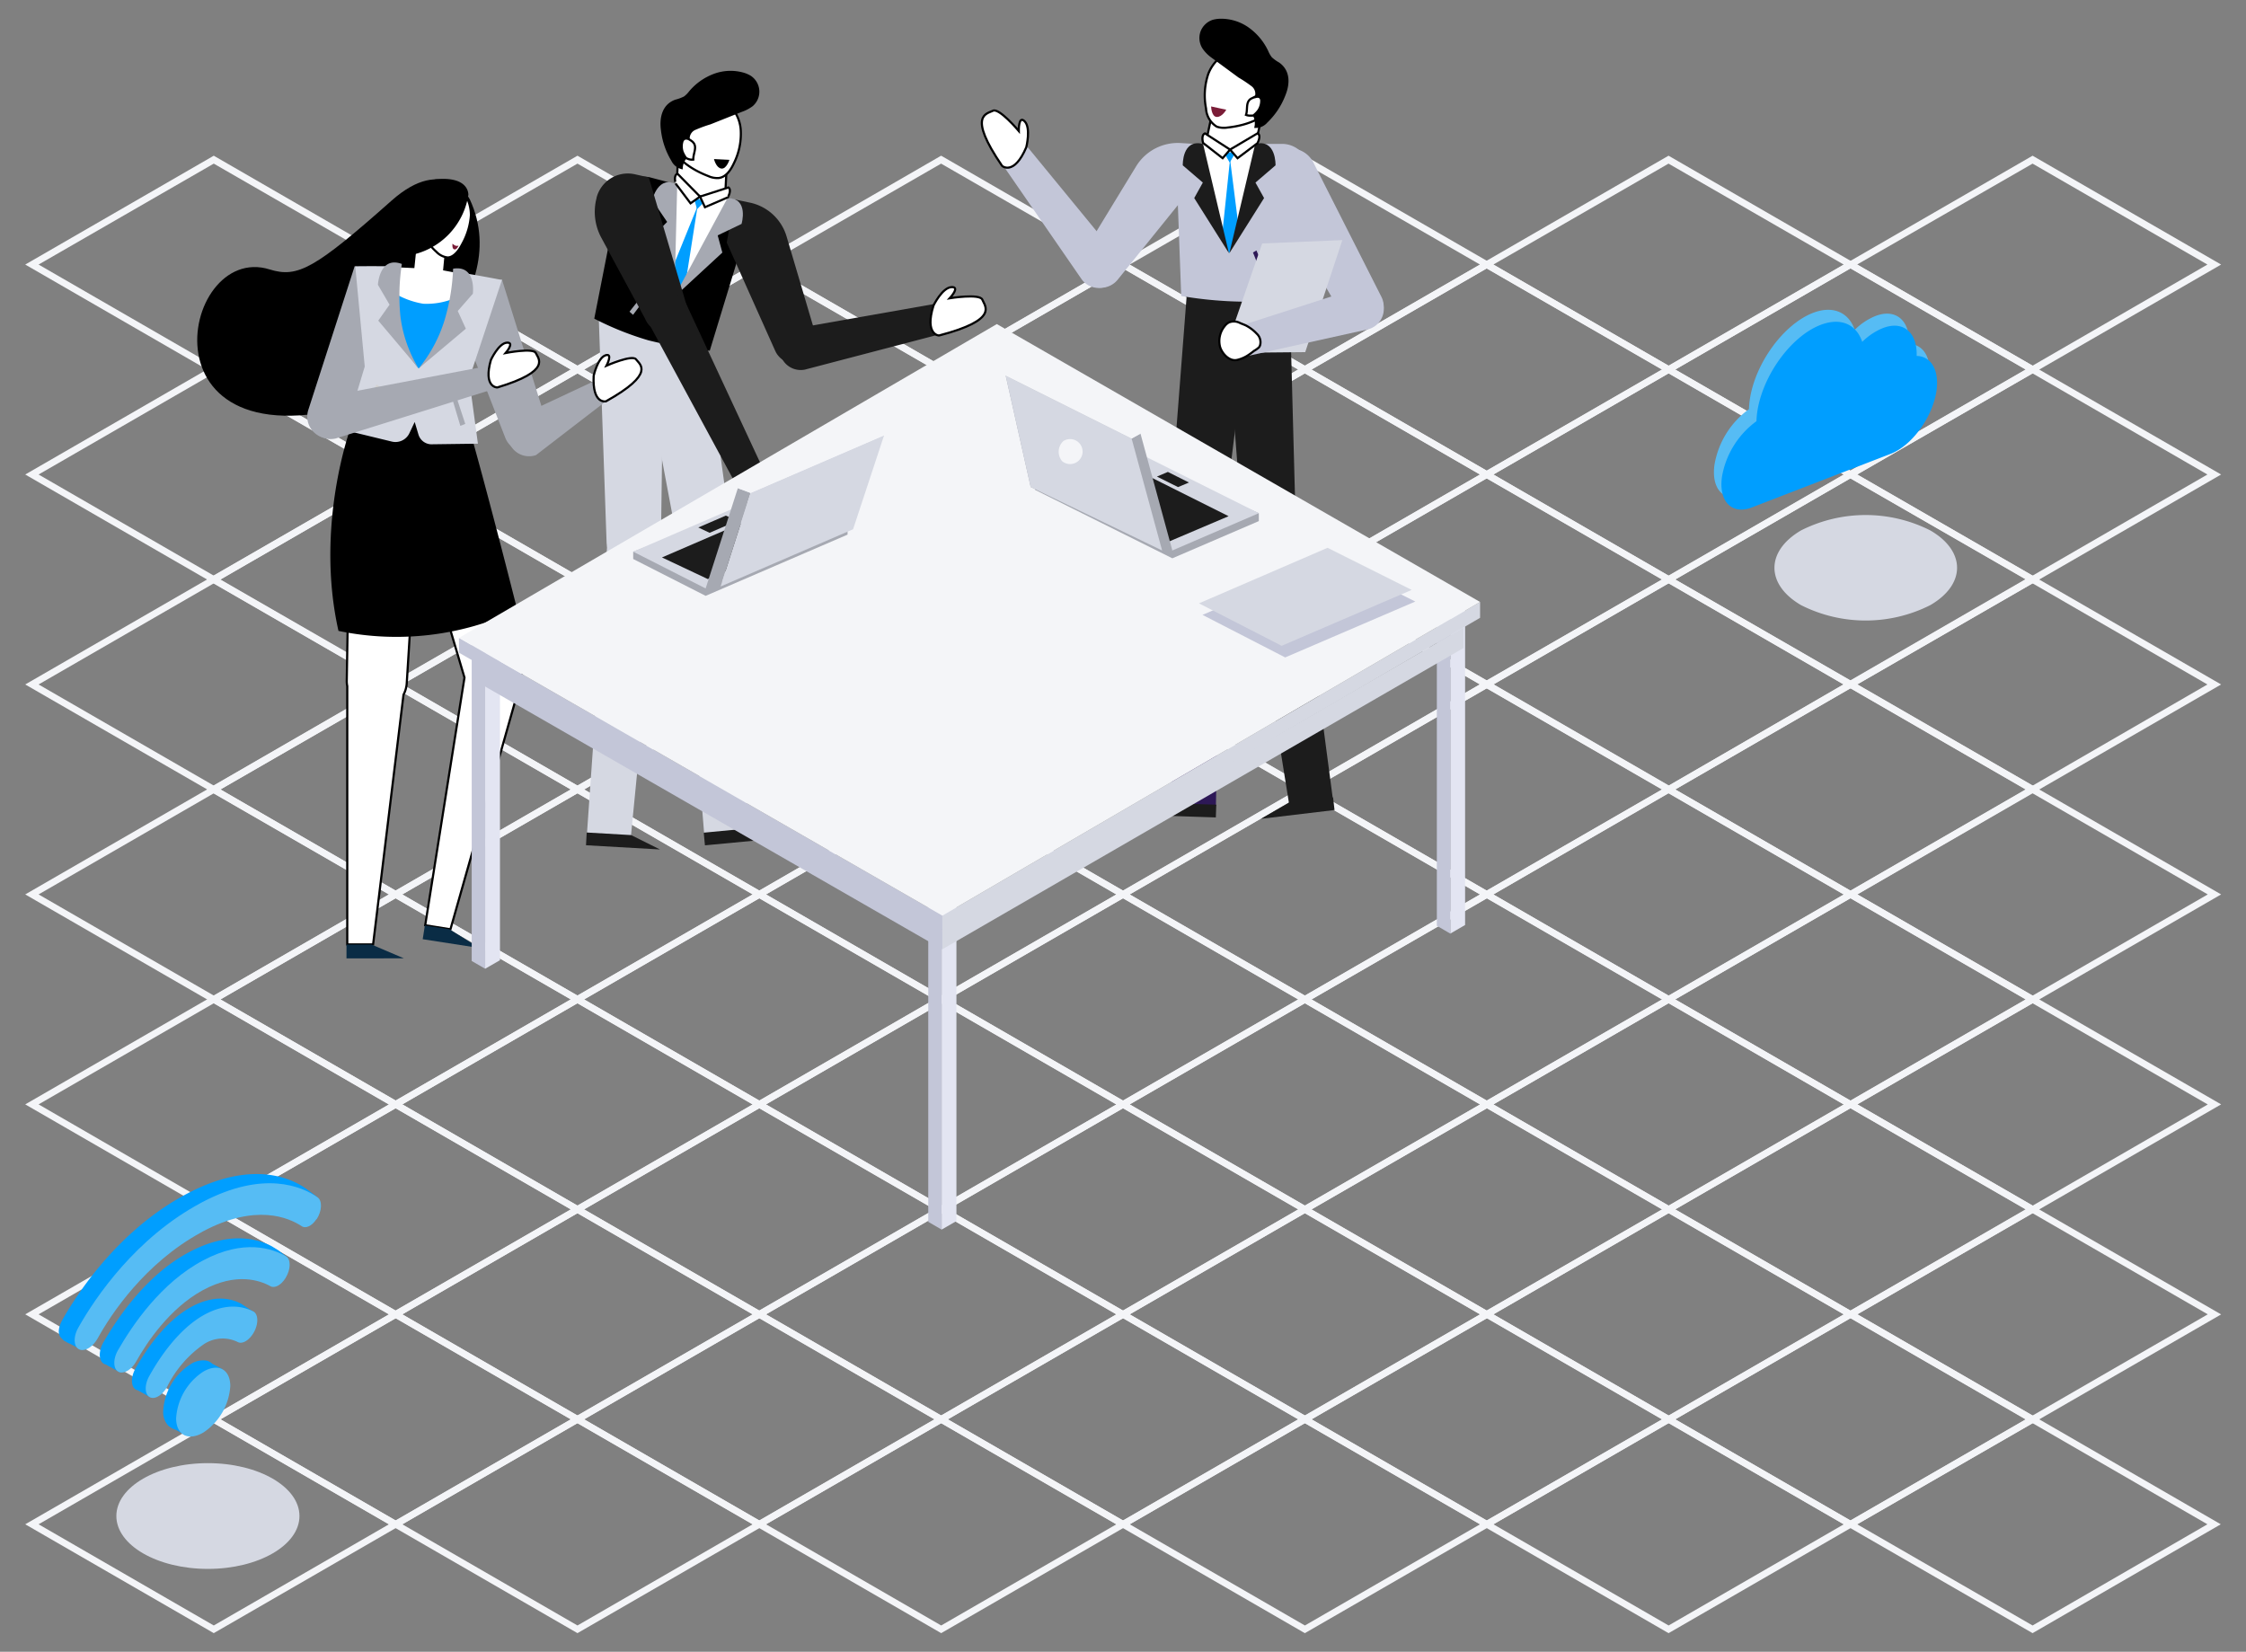 <svg id="Layer_1" data-name="Layer 1" xmlns="http://www.w3.org/2000/svg" viewBox="0 0 260.78 191.8"><rect x="0" y="0" width="260.78" height="191.8" fill="#808080" stroke="none"/><defs><style>.cls-1{fill:#f4f5f8;}.cls-2{fill:#1c1c1c;}.cls-3{fill:#2d1856;}.cls-4{fill:#c3c6d8;}.cls-5,.cls-7{fill:#fff;}.cls-6{fill:#d5d8e2;}.cls-7{stroke:#000;stroke-miterlimit:10;stroke-width:0.25px;}.cls-8{fill:#009eff;}.cls-9{fill:#7a1c37;}.cls-10{fill:#a6a9b2;}.cls-11{fill:#f7a0b1;}.cls-12{fill:#0a2c45;}.cls-13{fill:#d3d3d3;}.cls-14{fill:#e3e5f2;}.cls-15{fill:#56bcf4;}</style></defs><title>telefonix-element</title><path class="cls-1" d="M236,43.36l-.19-.11-21.7-12.53L236,18.08l21.89,12.64ZM215.62,30.72,236,42.46,256.3,30.72,236,19Z"/><path class="cls-1" d="M193.73,43.36,171.84,30.72l21.89-12.64,21.89,12.64ZM173.39,30.72l20.34,11.74,20.34-11.74L193.73,19Z"/><path class="cls-1" d="M214.85,55.55l-.2-.11L193,42.91l21.89-12.64.19.12,21.7,12.52ZM194.51,42.91l20.34,11.74,20.34-11.74L214.85,31.17Z"/><path class="cls-1" d="M236,67.74l-.19-.11L214.07,55.1,236,42.46l.19.12,21.7,12.52ZM215.62,55.1,236,66.84,256.3,55.1,236,43.36Z"/><path class="cls-1" d="M151.5,43.36l-.19-.11-21.7-12.53L151.5,18.08l21.89,12.64ZM131.16,30.72,151.5,42.46l20.34-11.74L151.5,19Z"/><path class="cls-1" d="M172.62,55.55,150.73,42.91l21.89-12.64,21.89,12.64ZM152.28,42.91l20.34,11.74L193,42.91,172.62,31.17Z"/><path class="cls-1" d="M193.73,67.74,171.84,55.1l21.89-12.64.2.12L215.62,55.1ZM173.39,55.1l20.34,11.74L214.07,55.1,193.73,43.36Z"/><path class="cls-1" d="M214.85,79.93l-.2-.11L193,67.29l21.89-12.64.19.12,21.7,12.52ZM194.51,67.29,214.85,79l20.34-11.75L214.85,55.55Z"/><path class="cls-1" d="M236,92.12l-.19-.11-21.7-12.53L236,66.84l.19.12,21.7,12.52ZM215.62,79.48,236,91.23,256.3,79.48,236,67.74Z"/><path class="cls-1" d="M109.28,43.36l-.2-.11L87.39,30.72l21.88-12.64.2.11,21.69,12.53ZM88.94,30.72l20.34,11.74,20.33-11.74L109.27,19Z"/><path class="cls-1" d="M130.39,55.55l-.19-.11L108.5,42.91l21.89-12.64.19.12,21.7,12.52ZM110.05,42.91l20.34,11.74,20.34-11.74L130.39,31.17Z"/><path class="cls-1" d="M151.5,67.74l-.19-.11L129.62,55.1,151.5,42.46,173.39,55.1ZM131.17,55.1,151.5,66.84,171.84,55.1,151.5,43.36Z"/><path class="cls-1" d="M172.62,79.93,150.73,67.29l21.89-12.64,21.89,12.64ZM152.28,67.29,172.62,79,193,67.29,172.62,55.55Z"/><path class="cls-1" d="M193.73,92.12,171.84,79.48l21.89-12.64.2.12,21.69,12.52ZM173.39,79.48l20.34,11.75,20.34-11.75L193.73,67.74Z"/><path class="cls-1" d="M214.85,104.31l-.2-.11L193,91.67,214.85,79l.19.11,21.7,12.52ZM194.51,91.67l20.34,11.75,20.34-11.75L214.85,79.93Z"/><path class="cls-1" d="M236,116.5l-.19-.11-21.7-12.53L236,91.23l.2.11,21.69,12.52Zm-20.34-12.64L236,115.61l20.34-11.75L236,92.12Z"/><path class="cls-1" d="M67.05,43.36l-.2-.11L45.16,30.72,67.05,18.08,88.94,30.72ZM46.71,30.72,67.05,42.46,87.39,30.72,67.05,19Z"/><path class="cls-1" d="M88.16,55.55,88,55.44,66.27,42.91,88.16,30.27l.19.12,21.7,12.52ZM67.82,42.91,88.16,54.65,108.5,42.91,88.16,31.17Z"/><path class="cls-1" d="M109.28,67.74,87.39,55.1l21.89-12.64.19.12,21.7,12.52ZM88.94,55.1l20.34,11.74L129.62,55.1,109.28,43.36Z"/><path class="cls-1" d="M130.39,79.93l-.19-.11L108.5,67.29l21.89-12.64.19.12,21.7,12.52ZM110.05,67.29,130.39,79l20.34-11.74L130.39,55.55Z"/><path class="cls-1" d="M151.5,92.12,129.62,79.48,151.5,66.84l21.89,12.64ZM131.17,79.48,151.5,91.22l20.34-11.74L151.5,67.74Z"/><path class="cls-1" d="M172.62,104.31l-.19-.11-21.7-12.53L172.62,79l21.89,12.64ZM152.28,91.67l20.34,11.75L193,91.67,172.62,79.93Z"/><path class="cls-1" d="M193.73,116.5l-.19-.11-21.7-12.53,21.89-12.63.2.11,21.69,12.52Zm-20.34-12.64,20.34,11.75,20.34-11.75L193.73,92.12Z"/><path class="cls-1" d="M214.85,128.69,193,116.05l21.89-12.63.19.11,21.7,12.52Zm-20.34-12.64,20.34,11.75,20.34-11.75-20.34-11.74Z"/><path class="cls-1" d="M236,140.88l-.19-.11-21.7-12.53L236,115.61l.2.11,21.69,12.52Zm-20.34-12.64L236,140l20.34-11.75L236,116.5Z"/><path class="cls-1" d="M24.82,43.36,2.93,30.72,24.82,18.08l.19.11,21.7,12.53ZM4.48,30.72,24.82,42.46,45.16,30.72,24.82,19Z"/><path class="cls-1" d="M45.93,55.55l-.19-.11L24,42.91,45.93,30.27l.2.11L67.82,42.91ZM25.59,42.91,45.93,54.65,66.27,42.91,45.93,31.17Z"/><path class="cls-1" d="M67.05,67.74l-.2-.11L45.16,55.1,67.05,42.46l.19.11L88.94,55.1ZM46.71,55.1,67.05,66.84,87.39,55.1,67.05,43.36Z"/><path class="cls-1" d="M88.16,79.93,88,79.82,66.27,67.29,88.16,54.65l21.89,12.64ZM67.82,67.29,88.16,79,108.5,67.29,88.16,55.55Z"/><path class="cls-1" d="M109.28,92.12l-.2-.11L87.39,79.48l21.89-12.64.19.12,21.7,12.52ZM88.94,79.48l20.34,11.74,20.34-11.74L109.28,67.74Z"/><path class="cls-1" d="M130.39,104.31,108.5,91.67,130.39,79l21.89,12.64ZM110.05,91.67l20.34,11.75,20.34-11.75L130.39,79.93Z"/><path class="cls-1" d="M151.51,116.5l-.2-.11-21.69-12.53L151.5,91.22l.2.12,21.69,12.52Zm-20.34-12.64,20.34,11.75,20.33-11.75L151.5,92.12Z"/><path class="cls-1" d="M172.62,128.69l-.19-.11-21.7-12.53,21.89-12.63.19.11,21.7,12.52Zm-20.34-12.64,20.34,11.75L193,116.05l-20.34-11.74Z"/><path class="cls-1" d="M193.73,140.88l-.19-.11-21.69-12.53,21.88-12.63,21.89,12.63ZM173.4,128.24,193.73,140l20.34-11.75L193.73,116.5Z"/><path class="cls-1" d="M214.85,153.07l-.19-.11L193,140.43l21.89-12.63.19.11,21.7,12.52Zm-20.34-12.64,20.34,11.75,20.34-11.75-20.34-11.74Z"/><path class="cls-1" d="M236,165.26l-21.89-12.64L236,140l.2.11,21.69,12.52Zm-20.34-12.64L236,164.37l20.34-11.75L236,140.88Z"/><path class="cls-1" d="M24.82,67.74,2.93,55.1,24.82,42.46l.19.11L46.71,55.1ZM4.48,55.1,24.82,66.84,45.16,55.1,24.82,43.36Z"/><path class="cls-1" d="M45.93,79.93l-.19-.11L24,67.29,45.93,54.65l.2.12L67.82,67.29ZM25.59,67.29,45.93,79,66.27,67.29,45.93,55.55Z"/><path class="cls-1" d="M67.05,92.12l-.2-.11L45.16,79.48,67.05,66.84l.19.12,21.7,12.52ZM46.71,79.48,67.05,91.22,87.39,79.48,67.05,67.74Z"/><path class="cls-1" d="M88.16,104.31,88,104.2,66.27,91.67,88.16,79l.2.12,21.69,12.52ZM67.82,91.67l20.34,11.74L108.5,91.67,88.16,79.93Z"/><path class="cls-1" d="M109.28,116.5,87.39,103.86l21.89-12.64,21.89,12.64ZM88.94,103.86l20.34,11.74,20.34-11.74L109.28,92.12Z"/><path class="cls-1" d="M130.39,128.69,108.5,116.05l21.89-12.63.19.11,21.7,12.52Zm-20.34-12.64,20.34,11.75,20.34-11.75-20.34-11.74Z"/><path class="cls-1" d="M151.51,140.88l-.2-.11-21.69-12.53,21.89-12.63.19.11,21.7,12.52Zm-20.34-12.64L151.51,140l20.34-11.75L151.51,116.5Z"/><path class="cls-1" d="M172.62,153.07l-.19-.11-21.7-12.53,21.89-12.63.19.11,21.7,12.52Zm-20.34-12.64,20.34,11.75L193,140.43l-20.34-11.74Z"/><path class="cls-1" d="M193.74,165.26l-.2-.11-21.69-12.53L193.73,140l.2.11,21.69,12.52ZM173.4,152.62l20.34,11.75,20.33-11.75-20.34-11.74Z"/><path class="cls-1" d="M214.85,177.45l-.19-.11L193,164.81l21.89-12.63,21.89,12.64Zm-20.34-12.64,20.34,11.75,20.34-11.74-20.34-11.75Z"/><path class="cls-1" d="M236,189.64,214.08,177,236,164.37l.2.11L257.85,177ZM215.63,177,236,188.75,256.3,177,236,165.26Z"/><path class="cls-1" d="M24.82,92.12,24.63,92,2.93,79.48,24.82,66.84,25,67l21.7,12.52ZM4.48,79.48,24.82,91.22,45.16,79.48,24.82,67.74Z"/><path class="cls-1" d="M45.93,104.31,24,91.67,45.93,79l.2.12L67.82,91.67ZM25.59,91.67l20.34,11.74L66.27,91.67,45.93,79.93Z"/><path class="cls-1" d="M67.05,116.5l-.19-.11-21.7-12.53L67.05,91.22l.19.12,21.7,12.52ZM46.71,103.86,67.05,115.6l20.34-11.74L67.05,92.12Z"/><path class="cls-1" d="M88.16,128.69l-.19-.11-21.7-12.53,21.89-12.64,21.89,12.64ZM67.82,116.05,88.16,127.8l20.34-11.75L88.16,104.31Z"/><path class="cls-1" d="M109.28,140.88,87.39,128.24l21.89-12.64,21.89,12.64ZM88.94,128.24,109.28,140l20.34-11.75L109.28,116.5Z"/><path class="cls-1" d="M130.39,153.07l-.19-.11-21.7-12.53,21.89-12.63.19.11,21.7,12.52Zm-20.34-12.64,20.34,11.75,20.34-11.75-20.34-11.74Z"/><path class="cls-1" d="M151.51,165.26l-21.89-12.64L151.51,140l.19.11,21.7,12.52Zm-20.34-12.64,20.34,11.75,20.34-11.75-20.34-11.74Z"/><path class="cls-1" d="M172.62,177.45l-.19-.11-21.7-12.53,21.89-12.63.19.11,21.7,12.52Zm-20.34-12.64,20.34,11.75L193,164.81l-20.34-11.74Z"/><path class="cls-1" d="M193.74,189.64l-.2-.11L171.85,177l21.89-12.63.19.11L215.63,177ZM173.4,177l20.34,11.75L214.08,177l-20.34-11.74Z"/><path class="cls-1" d="M24.82,116.5l-.19-.11L2.93,103.86,24.82,91.22l21.89,12.64ZM4.48,103.86,24.82,115.6l20.34-11.74L24.82,92.12Z"/><path class="cls-1" d="M45.94,128.69l-.2-.11L24.05,116.05l21.88-12.64.2.12,21.69,12.52ZM25.6,116.05l20.34,11.74,20.33-11.74L45.93,104.31Z"/><path class="cls-1" d="M67.05,140.88,45.16,128.24,67.05,115.6l.19.12,21.7,12.52ZM46.71,128.24,67.05,140l20.34-11.75L67.05,116.5Z"/><path class="cls-1" d="M88.16,153.07,66.27,140.43,88.16,127.8l21.89,12.63ZM67.82,140.43l20.34,11.75,20.34-11.75L88.16,128.69Z"/><path class="cls-1" d="M109.28,165.26l-.2-.11L87.39,152.62,109.28,140l.19.11,21.7,12.52ZM88.94,152.62l20.34,11.75,20.34-11.75-20.34-11.74Z"/><path class="cls-1" d="M130.39,177.45l-.19-.11-21.7-12.53,21.89-12.63,21.89,12.63Zm-20.34-12.64,20.34,11.75,20.34-11.75-20.34-11.74Z"/><path class="cls-1" d="M151.51,189.64l-.2-.11L129.62,177l21.89-12.63.19.11L173.4,177ZM131.17,177l20.34,11.75L171.85,177l-20.34-11.74Z"/><path class="cls-1" d="M24.82,140.88l-.19-.11L2.93,128.24,24.82,115.6l.19.12,21.7,12.52ZM4.48,128.24,24.82,140l20.34-11.74L24.82,116.5Z"/><path class="cls-1" d="M45.94,153.07l-.2-.11L24.05,140.43l21.89-12.64,21.88,12.64ZM25.6,140.43l20.34,11.75,20.33-11.75L45.94,128.69Z"/><path class="cls-1" d="M67.05,165.26,45.16,152.62,67.05,140l21.89,12.63ZM46.71,152.62l20.34,11.75,20.34-11.75L67.05,140.88Z"/><path class="cls-1" d="M88.16,177.45l-.19-.11-21.7-12.53,21.89-12.63.2.11,21.69,12.52ZM67.82,164.81l20.34,11.75,20.34-11.75L88.16,153.07Z"/><path class="cls-1" d="M109.28,189.64l-.19-.11L87.39,177l21.89-12.63.19.11L131.17,177ZM88.94,177l20.34,11.75L129.62,177l-20.34-11.74Z"/><path class="cls-1" d="M24.82,165.26l-.19-.11L2.93,152.62,24.82,140l.19.12,21.7,12.52ZM4.48,152.62l20.34,11.75,20.34-11.75L24.82,140.88Z"/><path class="cls-1" d="M45.94,177.45l-.2-.11L24.05,164.81l21.89-12.63,21.88,12.63ZM25.6,164.81l20.34,11.75,20.33-11.75L45.94,153.07Z"/><path class="cls-1" d="M67.05,189.64,45.16,177l21.89-12.63.19.11L88.94,177ZM46.71,177l20.34,11.75L87.39,177,67.05,165.26Z"/><path class="cls-1" d="M24.82,189.64l-.19-.11L2.93,177l21.89-12.63.2.11L46.71,177ZM4.48,177l20.34,11.75L45.16,177,24.82,165.26Z"/><path class="cls-2" d="M138.74,62.47h0A3.16,3.16,0,0,1,135.88,59l2-25.89,7.53.69-3.23,26A3.16,3.16,0,0,1,138.74,62.47Z"/><path class="cls-2" d="M147.43,62.34h0a3.16,3.16,0,0,1-3.34-3l-2-25.9L149.7,33l.7,26.16A3.16,3.16,0,0,1,147.43,62.34Z"/><path class="cls-2" d="M154.75,92.73l-5.05.77-5.3-33A3,3,0,0,1,146.93,57h0a3,3,0,0,1,3.45,2.64Z"/><polygon class="cls-2" points="149.65 93.2 146.41 95.08 154.95 94.06 154.78 92.59 149.65 93.2"/><path class="cls-3" d="M141.18,93.57h-5.12l-.27-33.46a3,3,0,0,1,3-3h0a3,3,0,0,1,3,3.13Z"/><path class="cls-4" d="M137.15,34.37a46.37,46.37,0,0,0,7.18.66,35.77,35.77,0,0,0,6.7-.84L151.94,20a3.08,3.08,0,0,0-3.07-3.29H136.5Z"/><polygon class="cls-3" points="145.88 29.08 147.32 32.38 146.82 32.64 145.48 29.32 145.88 29.08"/><polygon class="cls-5" points="138.76 16.72 146.33 16.72 142.73 29.4 138.76 16.72"/><path class="cls-4" d="M156,36.88l-8.76-15.11a3,3,0,0,1,1.27-4.24h0a3,3,0,0,1,4,1.37l7.89,15.58a2.53,2.53,0,0,1-1.15,3.39h0A2.52,2.52,0,0,1,156,36.88Z"/><polygon class="cls-6" points="155.86 27.88 146.55 28.27 142.14 40.98 151.55 40.89 155.86 27.88"/><path class="cls-4" d="M144,37.84l13.59-4.38a2.43,2.43,0,0,1,3,1.79h0a2.44,2.44,0,0,1-1.79,3l-13.91,3.08Z"/><path class="cls-4" d="M129.82,32.42l8.64-10.7.4-5-1.78-.11a5.67,5.67,0,0,0-5.17,2.71l-6.2,10.17a2.54,2.54,0,0,0,.7,3.51h0A2.54,2.54,0,0,0,129.82,32.42Z"/><path class="cls-4" d="M116.24,18.88l9.39,13.61a2.45,2.45,0,0,0,3.44.43h0a2.46,2.46,0,0,0,.42-3.44L119,16.7Z"/><polygon class="cls-7" points="139.97 16.75 142.82 17.37 145.88 16.33 146.41 13.89 140.84 12.7 139.97 16.75"/><path class="cls-7" d="M140.29,8.59a7.78,7.78,0,0,0-.26,4,2.64,2.64,0,0,0,1.25,2.12,2.6,2.6,0,0,0,1.24.1c2.25-.24,5-1.14,5.76-3.49a4.21,4.21,0,0,0-7-4.29A4.6,4.6,0,0,0,140.29,8.59Z"/><polygon class="cls-2" points="136.05 93.28 132.57 94.64 141.17 94.92 141.22 93.44 136.05 93.28"/><path class="cls-7" d="M144,37.52a1.52,1.52,0,0,0-1.33-.07,1.57,1.57,0,0,0-.49.44,2.72,2.72,0,0,0-.52,2.39c.24.8,1.1,1.73,2,1.51a3.94,3.94,0,0,0,1.34-.6c.21-.14.41-.29.61-.45a3,3,0,0,0,.57-.41.94.94,0,0,0,.12-.22,1.34,1.34,0,0,0-.38-1.36,4.58,4.58,0,0,0-1.35-1Z"/><path class="cls-7" d="M119.16,17.1s.56-2.23-.18-3-.69,1.11-.69,1.11-2.29-2.72-3-2.35-3,.47,1.06,6.4C116.36,19.29,117.74,20.43,119.16,17.1Z"/><polygon class="cls-8" points="143.47 17.69 142.09 17.69 142.78 18.88 143.47 17.69"/><polygon class="cls-8" points="142.82 18.49 141.88 27.48 142.73 29.4 143.86 26.73 142.82 18.49"/><path class="cls-2" d="M145.74,16.72l-3,12.68L146.77,23l-1-1.8,2.33-2S148.2,16.07,145.74,16.72Z"/><path class="cls-2" d="M139.69,16.72l3,12.68L138.66,23l1-1.8-2.33-2S137.23,16.07,139.69,16.72Z"/><path class="cls-7" d="M146,15.49l-3.18,1.88.87,1L146,16.63S146.51,15.69,146,15.49Z"/><path class="cls-7" d="M139.91,15.49l2.91,1.88-.86,1-2.27-1.77S139.41,15.69,139.91,15.49Z"/><path d="M145.3,10a1.09,1.09,0,0,1,.4,1.22l-.51,1.44a.46.46,0,0,0,0,.36.58.58,0,0,0,.16.19,1.93,1.93,0,0,1,.27,1.64,1.78,1.78,0,0,0,1.52-.61,8.66,8.66,0,0,0,2.09-3.13c.56-1.35.62-2.91-.71-3.85a4.37,4.37,0,0,1-.85-.61,3.13,3.13,0,0,1-.41-.71,7,7,0,0,0-2.3-2.76,5.55,5.55,0,0,0-3.41-1,3.69,3.69,0,0,0-.74.12,2.27,2.27,0,0,0-1.43,1.39,2.25,2.25,0,0,0,.28,2,4.32,4.32,0,0,0,1,1L143.8,9A15.61,15.61,0,0,1,145.3,10Z"/><path class="cls-7" d="M145.24,11.47l.18-.09a1.58,1.58,0,0,1,.37-.11.61.61,0,0,1,.44,0,.48.48,0,0,1,.21.34,2,2,0,0,1-.32,1.19,2.85,2.85,0,0,1-.44.48.49.49,0,0,1-.21.14.52.52,0,0,1-.18,0,1.3,1.3,0,0,1-.62-.08C144.9,12.72,144.6,11.88,145.24,11.47Z"/><path class="cls-9" d="M140.62,12.36l1.76.38s-.47.86-1.1.84S140.62,12.36,140.62,12.36Z"/><path class="cls-6" d="M82.27,65.62h0A3.16,3.16,0,0,0,84.91,62L81.35,36.29l-7.48,1.15L78.7,63.15A3.15,3.15,0,0,0,82.27,65.62Z"/><path class="cls-6" d="M73.59,66h0a3.17,3.17,0,0,0,3.15-3.17l.35-26-7.57,0,.91,26.14A3.15,3.15,0,0,0,73.59,66Z"/><path class="cls-6" d="M68.15,96.81l5.09.46L76.49,64a3,3,0,0,0-2.73-3.27h0a3,3,0,0,0-3.28,2.85Z"/><polygon class="cls-2" points="73.28 96.97 76.63 98.64 68.04 98.15 68.12 96.67 73.28 96.97"/><path class="cls-6" d="M81.76,96.82l5.1-.32L85.07,63.09a3,3,0,0,0-3.2-2.82h0a3,3,0,0,0-2.81,3.31Z"/><path d="M82.41,40.72a47.25,47.25,0,0,1-7.12-1.2A35.46,35.46,0,0,1,69,37l2.75-14a3.08,3.08,0,0,1,3.82-2.38l12,3.17Z"/><polygon class="cls-10" points="75.32 33.37 73.09 36.19 73.5 36.56 75.65 33.7 75.32 33.37"/><polygon class="cls-5" points="85.37 23.25 78.06 21.31 78.28 34.49 85.37 23.25"/><path class="cls-2" d="M90,40.72,84.38,28.16l.91-5,1.74.36a5.66,5.66,0,0,1,4.3,3.94l3.38,11.42a2.52,2.52,0,0,1-1.57,3.21h0A2.53,2.53,0,0,1,90,40.72Z"/><path class="cls-2" d="M109.45,38.73l-16,4.19A2.45,2.45,0,0,1,90.57,41h0a2.44,2.44,0,0,1,1.91-2.88l16.27-2.87Z"/><polygon class="cls-7" points="84.19 22.96 81.28 22.83 78.59 21.05 78.71 18.55 84.4 18.83 84.19 22.96"/><path class="cls-7" d="M86,15a7.65,7.65,0,0,1-.78,3.94c-.36.78-.9,1.61-1.75,1.73a2.48,2.48,0,0,1-1.22-.22c-2.12-.81-4.5-2.38-4.67-4.85a4.21,4.21,0,0,1,3.89-4.5,4.26,4.26,0,0,1,4,2.15A4.49,4.49,0,0,1,86,15Z"/><polygon class="cls-2" points="86.85 96.2 90.41 97.35 81.85 98.16 81.71 96.69 86.85 96.2"/><path class="cls-7" d="M108.39,35.47s1-2.06,2.08-2.13-.2,1.29-.2,1.29,3.51-.57,3.79.17,2,2.32-5,4.15C109.08,39,107.3,38.92,108.39,35.47Z"/><polygon class="cls-8" points="80.57 22.98 81.9 23.33 80.93 24.3 80.57 22.98"/><polygon class="cls-8" points="81 23.92 79.6 32.85 78.28 34.49 77.88 31.61 81 23.92"/><path class="cls-10" d="M78.63,21.46l-.32,13L76,27.25l1.46-1.48-1.73-2.54S76.42,20.2,78.63,21.46Z"/><path class="cls-10" d="M84.47,23,78.28,34.49l5.59-5.16-.54-2L86.1,26S87,23,84.47,23Z"/><path class="cls-7" d="M78.69,20.2l2.59,2.63-1.1.78-1.73-2.29S78.15,20.26,78.69,20.2Z"/><path class="cls-7" d="M84.58,21.77l-3.3,1.06.57,1.23,2.65-1.14S85,22.08,84.58,21.77Z"/><path d="M80.79,15.06a1.09,1.09,0,0,0-.71,1.07c0,.51.09,1,.13,1.53a.47.47,0,0,1-.06.35.75.75,0,0,1-.2.15,1.9,1.9,0,0,0-.68,1.51,1.82,1.82,0,0,1-1.32-1,8.76,8.76,0,0,1-1.21-3.56c-.2-1.45.15-3,1.68-3.54a4.74,4.74,0,0,0,1-.37,2.9,2.9,0,0,0,.58-.58A6.9,6.9,0,0,1,82.9,8.57a5.54,5.54,0,0,1,3.55-.1,3.55,3.55,0,0,1,.69.31,2.21,2.21,0,0,1,.25,3.55,4.6,4.6,0,0,1-1.26.66l-3.64,1.45A15.59,15.59,0,0,0,80.79,15.06Z"/><path class="cls-7" d="M80.46,16.51a.93.93,0,0,0-.15-.13,2.3,2.3,0,0,0-.33-.21.66.66,0,0,0-.43-.07.49.49,0,0,0-.3.28,2,2,0,0,0,0,1.23,3.19,3.19,0,0,0,.3.58.74.74,0,0,0,.16.19l.17.07a1.2,1.2,0,0,0,.62.08C80.47,17.81,81,17.07,80.46,16.51Z"/><path d="M84.69,18.56l-1.79-.09s.23,1,.84,1.1S84.69,18.56,84.69,18.56Z"/><path class="cls-2" d="M69.27,22.94a3.75,3.75,0,0,1,4.46-2.7l1.6.36,4.3,14.55A2.53,2.53,0,0,1,74.9,37l-5.08-9.39a6.32,6.32,0,0,1-.55-4.63Z"/><path class="cls-2" d="M85.94,57.15,75.28,37.45a2.45,2.45,0,0,1,1.24-3.24h0a2.44,2.44,0,0,1,3.23,1.24L89.18,55.7Z"/><path class="cls-11" d="M88.84,55.18s2.23.56,2.54,1.56-1.31.09-1.31.09,1.33,3.3.68,3.73S88.92,63,85.6,56.63C85.6,56.63,85.23,54.88,88.84,55.18Z"/><path class="cls-7" d="M60.57,76.81,53.83,49.25l-8,2.1,8.1,27.33-4.56,28.76,2.93.47,8.23-29a3.38,3.38,0,0,0,.1-.69A3.3,3.3,0,0,0,60.57,76.81Z"/><polygon class="cls-12" points="52.2 107.91 55.66 110.08 49.08 109.06 49.33 107.46 52.2 107.91"/><path class="cls-7" d="M49,50.92l-8.26-.39L40.26,79.1a2.76,2.76,0,0,0,.06.57l0,30h3l3.53-29a3.32,3.32,0,0,0,.38-1.4Z"/><path class="cls-10" d="M58.67,50.84,52.22,34.32l6.05-1.89,5.22,16.72a2.55,2.55,0,0,1-1.67,3.2h0A2.56,2.56,0,0,1,58.67,50.84Z"/><path class="cls-10" d="M70.58,46.42l-8.35,6.43a2.48,2.48,0,0,1-3.14-1.54h0a2.48,2.48,0,0,1,1.54-3.14l9.09-4.26Z"/><path d="M54.54,23.13s-2.92-5.29-9.07.16c-8.94,7.94-10.92,9-14.15,8-10.56-3.34-15.71,24.49,12.52,15C43.84,46.29,60.08,35,54.54,23.13Z"/><path class="cls-10" d="M40.61,49.32l6.57-16.48-6-1.93L35.8,47.59a2.55,2.55,0,0,0,1.65,3.21h0A2.57,2.57,0,0,0,40.61,49.32Z"/><path d="M40.76,49.52S36.52,60.9,39.3,73.26a33,33,0,0,0,20.76-2.44S57.09,59,54.7,50.49A19.14,19.14,0,0,0,40.76,49.52Z"/><path class="cls-6" d="M55.49,51.52l-5.28.07a1.59,1.59,0,0,1-1.63-1.15L48.15,49l-.6,1.27a1.79,1.79,0,0,1-2.08,1l-5.35-1.3,2.23-7.41-1.1-11.64s5.26-.09,8.36.2,8.67,1.39,8.67,1.39L54.47,44Z"/><path class="cls-7" d="M51.58,31.29l.28-3L48.31,28,48,31c-.89-.05-1.83-.08-2.74-.09-1.54,5.49,5.06,7.09,6.37,6.35,1.12-.63,1.51-4.43,1.6-5.66Z"/><path class="cls-7" d="M54.68,25a8,8,0,0,1-1,3.33c-.4.79-1,1.55-1.69,1.57a2.11,2.11,0,0,1-1.33-.67,5.87,5.87,0,0,1-2-4.28c0-2.18,1.37-3.94,3-3.93a3.1,3.1,0,0,1,2.71,2.29A4.75,4.75,0,0,1,54.68,25Z"/><path class="cls-9" d="M53.24,28.52c-.37.15-.7-.23-.7-.23s-.09.61.21.67S53.24,28.52,53.24,28.52Z"/><path d="M54.38,22.64a8.44,8.44,0,0,1-6.79,7s-.59-8.54,3.18-8.84S54.38,22.64,54.38,22.64Z"/><polygon class="cls-12" points="43.14 109.68 46.89 111.28 40.23 111.29 40.23 109.68 43.14 109.68"/><path class="cls-7" d="M68.93,43.64s.46-2.07,1.37-2.38.12,1.2.12,1.2,3-1.32,3.43-.73,2.31,1.62-3.49,4.87C70.36,46.6,68.76,47,68.93,43.64Z"/><path class="cls-8" d="M45.62,33.94a9.61,9.61,0,0,0,3.52,1.33,8.44,8.44,0,0,0,3.69-.66s.08,4.16-4.22,8.18C48.61,42.79,45.12,38.93,45.62,33.94Z"/><path class="cls-10" d="M46.66,30.65a24.16,24.16,0,0,0-.17,6.07,15.22,15.22,0,0,0,2.12,6.07l-4.69-5.56,1.31-1.85-1.35-2.31S44.05,29.69,46.66,30.65Z"/><path class="cls-10" d="M52.61,31.2a24,24,0,0,1-1,6,16.46,16.46,0,0,1-3,5.58l5.48-4.61-.94-2.06,1.75-2S55.35,30.75,52.61,31.2Z"/><polygon class="cls-10" points="52.79 45.48 54.02 49.22 53.45 49.45 52.33 45.7 52.79 45.48"/><polygon class="cls-13" points="43.72 44.64 41.83 48.08 42.35 48.41 44.14 44.94 43.72 44.64"/><path class="cls-10" d="M57.88,45,39,50.91a2.47,2.47,0,0,1-3-1.84h0a2.47,2.47,0,0,1,1.84-3l19.45-3.7Z"/><path class="cls-7" d="M57,41.79s.89-1.93,1.85-2-.14,1.2-.14,1.2,3.22-.63,3.5,0,1.9,2.08-4.46,4C57.73,45,56.08,45,57,41.79Z"/><polygon class="cls-14" points="168.39 108.41 170.11 107.41 170.11 70.67 168.39 71.66 168.39 108.41"/><polygon class="cls-4" points="166.83 70.76 168.39 71.66 168.39 108.41 166.83 107.5 166.83 70.76"/><polygon class="cls-14" points="109.33 142.78 111.05 141.79 111.05 105.05 109.33 106.04 109.33 142.78"/><polygon class="cls-4" points="107.78 105.13 109.33 106.04 109.33 142.78 107.78 141.88 107.78 105.13"/><polygon class="cls-14" points="56.33 112.49 58.05 111.5 58.05 74.75 56.33 75.75 56.33 112.49"/><polygon class="cls-4" points="54.77 74.84 56.33 75.75 56.33 112.49 54.77 111.59 54.77 74.84"/><polygon class="cls-6" points="169.94 72.87 169.94 75.24 109.41 110.23 109.41 107.86 169.94 72.87"/><polygon class="cls-4" points="54.83 76.5 109.41 107.86 109.41 110.23 54.83 78.86 54.83 76.5"/><polygon class="cls-6" points="109.41 108.15 171.85 71.74 171.85 69.9 109.41 106.32 109.41 108.15"/><polygon class="cls-4" points="109.41 106.32 53.29 74.07 53.29 75.79 109.41 108.04 109.41 106.32"/><polygon class="cls-1" points="115.74 37.63 171.85 69.9 109.41 106.32 53.29 74.07 115.74 37.63"/><polygon class="cls-10" points="130.21 52.53 146.16 59.59 146.16 60.51 136.12 64.83 120.18 56.88 120.18 55.96 130.21 52.53"/><polygon class="cls-6" points="146.16 59.59 130.21 51.62 120.18 55.96 136.12 63.92 146.16 59.59"/><polygon class="cls-2" points="142.65 59.94 128.68 52.95 121.47 56.04 135.43 63.01 142.65 59.94"/><polygon class="cls-2" points="138.05 56.03 135.6 54.8 134.33 55.34 136.78 56.56 138.05 56.03"/><polygon class="cls-10" points="131.39 50.92 132.42 50.35 136.12 63.92 134.93 63.92 119.67 56.55 116.77 43.61 131.39 50.92"/><polygon class="cls-6" points="134.93 63.92 131.39 50.92 116.77 43.61 119.67 56.55 134.93 63.92"/><polygon class="cls-1" points="117.16 42.72 116.77 43.61 131.39 50.92 132.42 50.35 117.16 42.72"/><path class="cls-1" d="M123.32,53.55a1.45,1.45,0,1,0,.14-2.33A1.7,1.7,0,0,0,123.32,53.55Z"/><polygon class="cls-4" points="164.33 69.85 154.55 64.96 139.62 71.4 149.22 76.34 164.33 69.85"/><polygon class="cls-6" points="163.91 68.5 154.14 63.61 139.21 70.06 148.81 74.99 163.91 68.5"/><polygon class="cls-10" points="89.93 57.83 98.41 61.22 98.41 62.08 81.93 69.19 73.52 64.91 73.52 64.06 89.93 57.83"/><polygon class="cls-6" points="73.52 64.06 89.93 56.97 98.41 61.22 81.93 68.33 73.52 64.06"/><polygon class="cls-2" points="76.86 64.73 90.9 58.67 96.28 61.15 82.18 67.24 76.86 64.73"/><polygon class="cls-2" points="81.08 61.25 84.28 59.87 85.6 60.48 82.39 61.87 81.08 61.25"/><polygon class="cls-10" points="85.67 56.69 87.15 57.24 83.67 68.1 81.93 68.33 85.67 56.69"/><polygon class="cls-6" points="83.67 68.1 87.15 57.24 102.65 50.55 99.05 61.46 83.67 68.1"/><polygon class="cls-1" points="102.27 49.53 102.65 50.55 87.15 57.24 85.67 56.69 102.27 49.53"/><ellipse class="cls-6" cx="24.14" cy="176.04" rx="10.63" ry="6.14"/><g id="_4" data-name="4"><g id="_4-2" data-name="4"><path class="cls-8" d="M24,158h0a2.59,2.59,0,0,0-1.85.4,6.91,6.91,0,0,0-3.2,5.45,2.31,2.31,0,0,0,.59,1.7h0a2.55,2.55,0,0,0,.87.48l1.1.61L25.84,159l-1.2-.65A1.41,1.41,0,0,0,24,158Z"/><path class="cls-8" d="M28,151.39c-1.15-.62-3.15-1.1-5.87.41-2.95,1.65-5.15,4.89-6.39,7.09-.65,1.16-.53,2.39.26,2.55l.4.22,1.08.61,6.73-7.7a3.61,3.61,0,0,1,1.95.4c.49.25,1.21-.11,1.73-.88h0c.19-.28.33-.57-.14-1.23l1.87-.41Z"/><path class="cls-8" d="M31.56,144.72c-1.68-.9-4.93-1.76-9.47.61-5,2.59-8.39,7.61-10.07,10.52-.66,1.14-.55,2.38.22,2.58.06,0,.47.28.53.28l1.14.64,5.3-7.27,7.34-4.49a7,7,0,0,1,3.45.85c.49.28,1.24-.12,1.75-.93h0l0-.05h.47l1-1.56-.93-.73Z"/><path class="cls-8" d="M36.84,139l-1.34-1c-1.86-1.29-6.34-3.22-13.53.48l-.23.12c-7.6,4-12.36,10.94-14.42,14.52-.52.89-.65,1.68-.28,2.17l.36.37.22.12a2.53,2.53,0,0,0,.52.26l1.24.66,2.18-3,9-10.45,5.05-2.73c4.15-1.15,6.82.07,8,.89.48.33,1.21,0,1.73-.81h0a3.16,3.16,0,0,0,.47-1.2Z"/></g><g id="_3" data-name="3"><path class="cls-15" d="M36.74,141.57c-.51.78-1.24,1.13-1.7.82-1.52-1-5.33-2.68-11.52.62l-.19.11c-6.48,3.54-10.43,9.45-12,12.31-.52.92-1.35,1.47-2,1.31h0c-.78-.21-.89-1.44-.23-2.59,2-3.56,6.72-10.45,14.21-14.46l.22-.12c7.09-3.71,11.5-1.81,13.34-.54.57.39.52,1.58-.1,2.54Z"/><path class="cls-15" d="M33.14,148.43c-.51.8-1.24,1.2-1.73.93-1.27-.71-4-1.62-7.81.43l-.13.07c-3.8,2.11-6.41,6-7.65,8.22-.5.9-1.31,1.43-1.91,1.27h0c-.75-.2-.86-1.42-.22-2.55,1.66-2.89,5-7.87,9.93-10.46,4.71-2.49,8-1.38,9.58-.46.6.34.57,1.54-.05,2.53Z"/><path class="cls-15" d="M17.59,162.31h0c-.77-.16-.9-1.37-.26-2.52,1.22-2.2,3.4-5.42,6.3-7.07,2.68-1.51,4.65-1,5.79-.43.64.35.6,1.64-.1,2.67h0c-.52.76-1.23,1.13-1.71.88a3.94,3.94,0,0,0-4,.29A13,13,0,0,0,19.42,161C18.94,161.89,18.17,162.43,17.59,162.31Z"/><path class="cls-15" d="M26.74,160.94a7,7,0,0,1-3.09,5.38c-1.75,1.06-3.19.34-3.2-1.63a7,7,0,0,1,3.16-5.42C25.34,158.26,26.73,159,26.74,160.94Z"/></g></g><path class="cls-6" d="M209.12,70.27a16.65,16.65,0,0,0,15,0c4.15-2.4,4.15-6.28,0-8.68a16.65,16.65,0,0,0-15,0C205,64,205,67.87,209.12,70.27Z"/><path class="cls-15" d="M221.67,39.93c.09-2.76-1.6-4.18-4-3.2a7.33,7.33,0,0,0-2.32,1.57c-.68-2-2.51-2.9-4.92-1.94-3.41,1.37-6.67,5.89-7.27,10.09a10.11,10.11,0,0,0-.09,1.06,10.05,10.05,0,0,0-4,6.43c-.42,2.91,1.16,4.51,3.53,3.56l16.1-6.22c2.48-1,4.84-4.28,5.28-7.34C224.3,41.52,223.32,40,221.67,39.93Z"/><path class="cls-8" d="M222.54,41.33c.09-2.76-1.6-4.18-4-3.2a7.33,7.33,0,0,0-2.32,1.57c-.68-2.05-2.51-2.9-4.92-1.94-3.41,1.37-6.66,5.89-7.27,10.09a10.11,10.11,0,0,0-.09,1.06,10.09,10.09,0,0,0-4,6.43c-.42,2.91,1.16,4.51,3.53,3.56l16.1-6.22c2.48-1,4.84-4.28,5.28-7.34C225.17,42.92,224.19,41.37,222.54,41.33Z"/></svg>